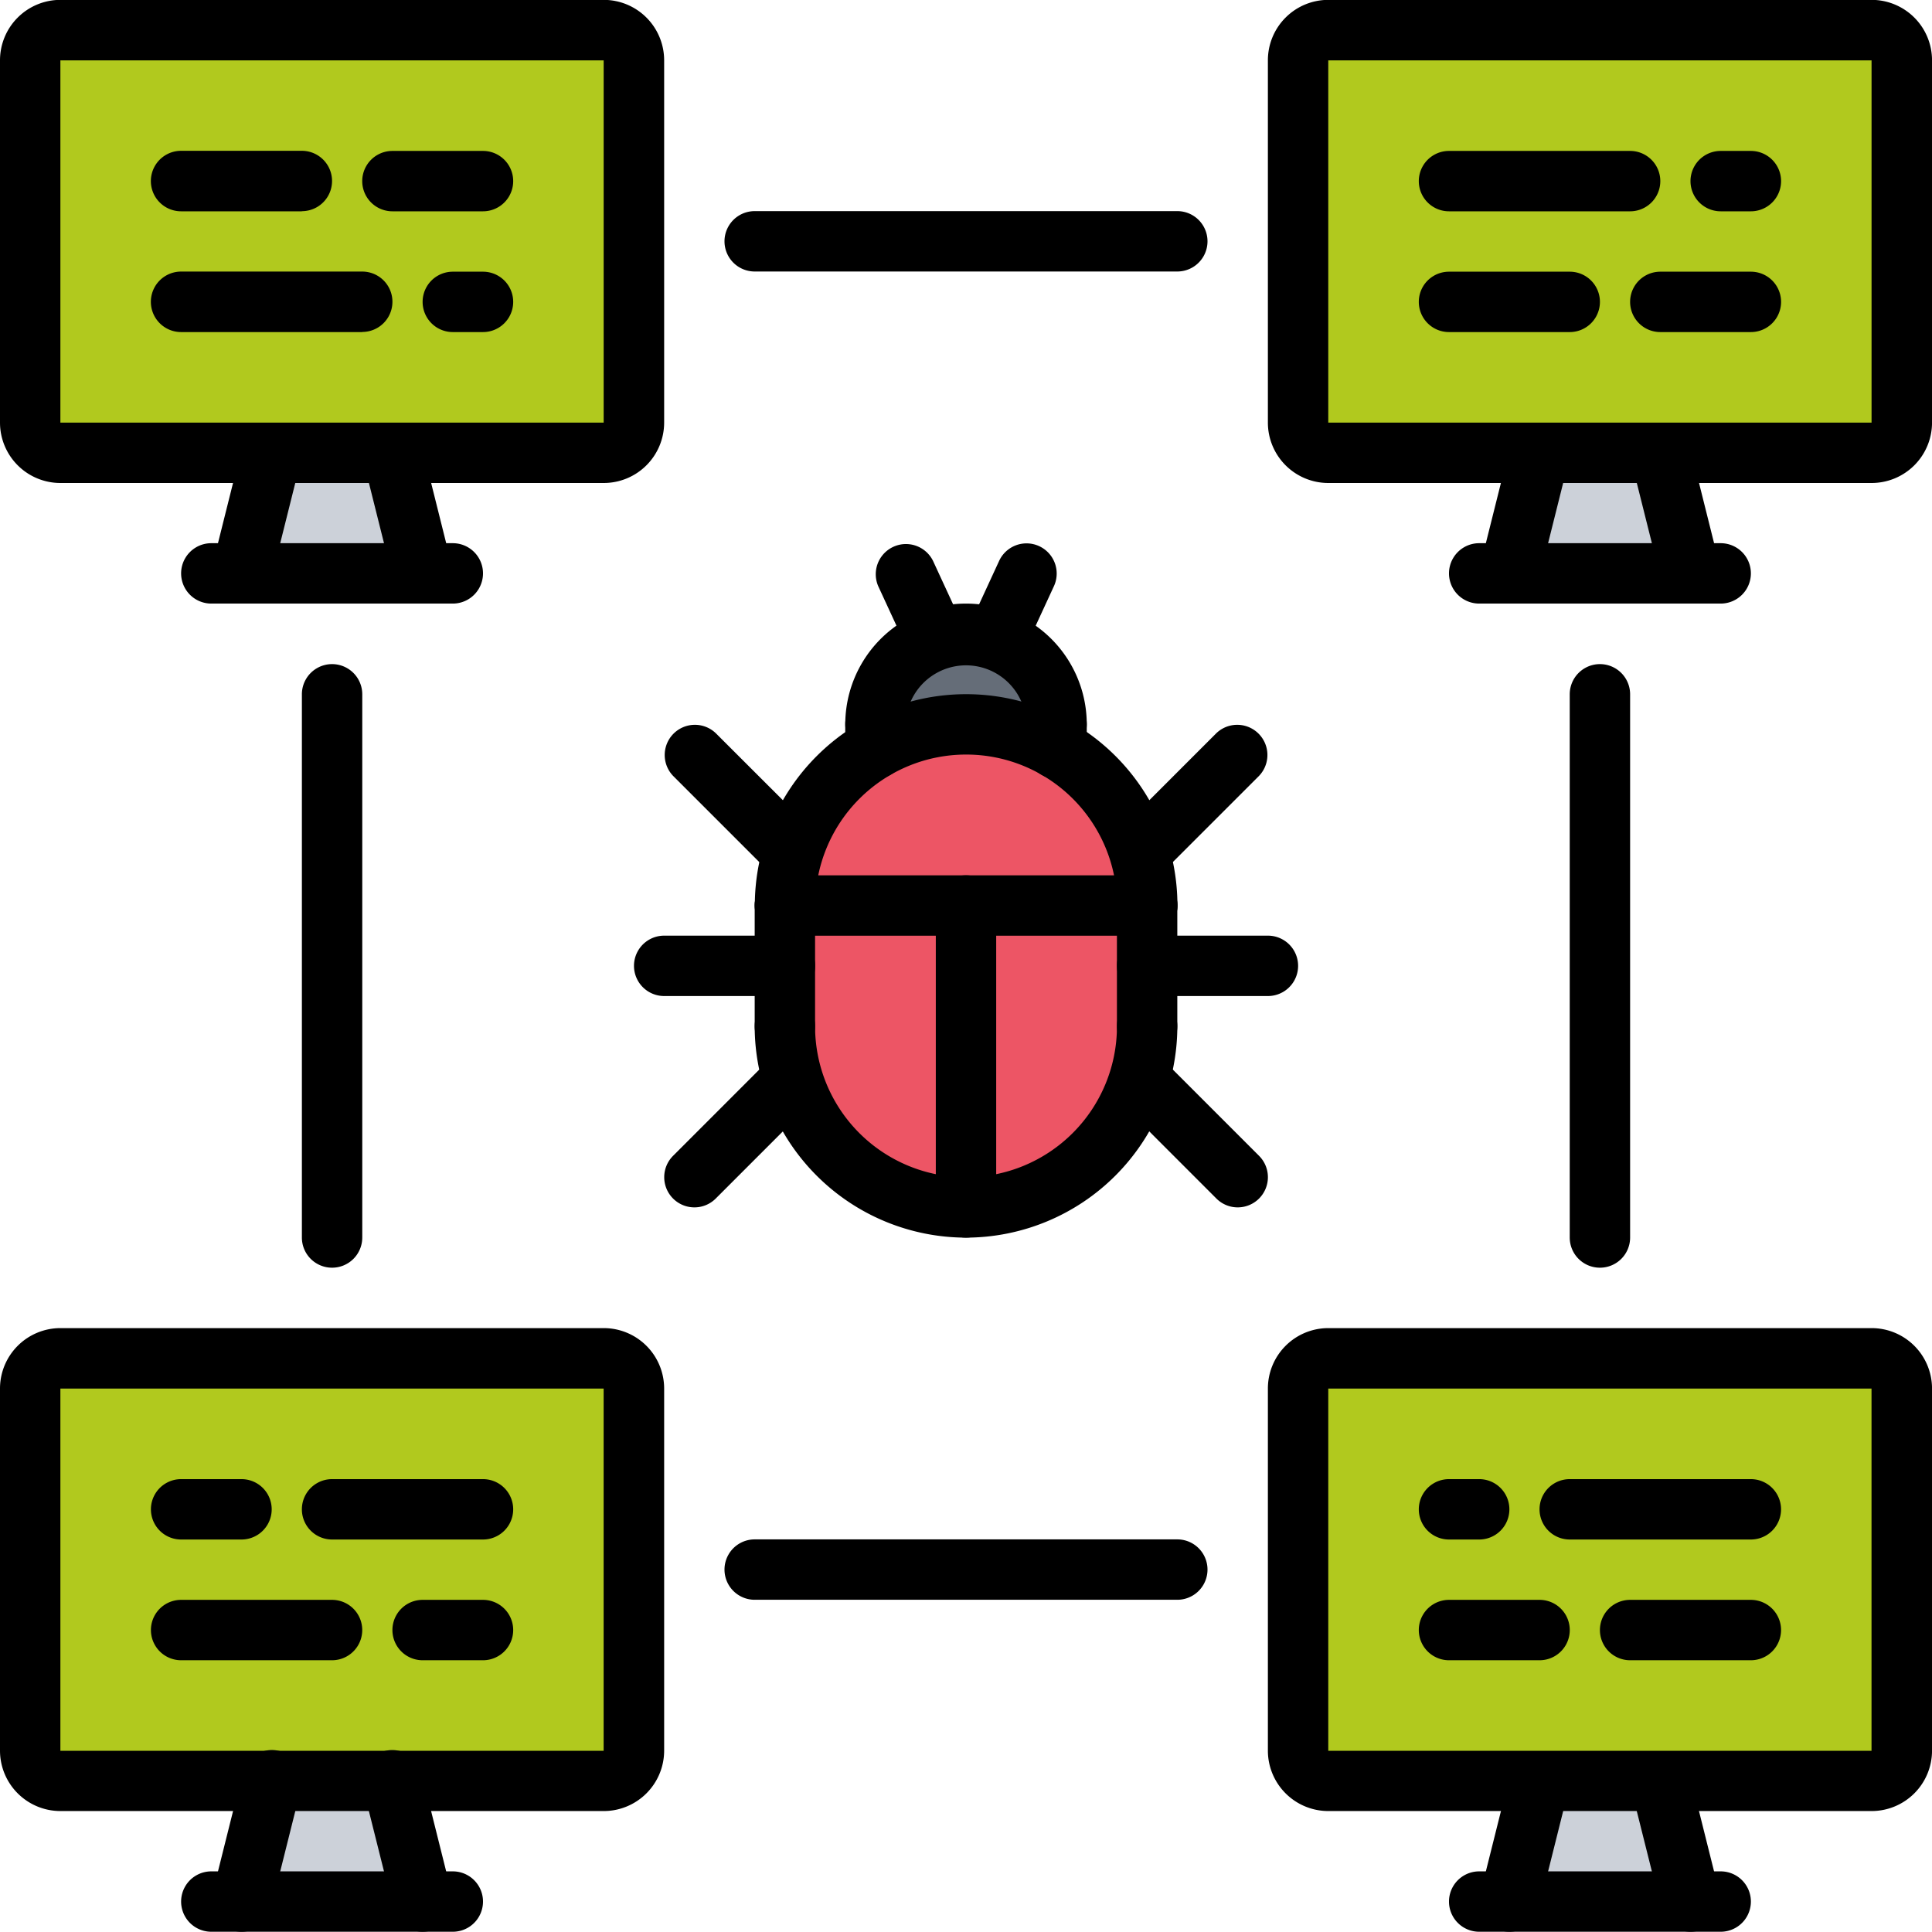 <svg xmlns="http://www.w3.org/2000/svg" width="62.008" height="62" viewBox="0 0 62.008 62"><defs><style>.a{fill:#ed5565;}.b{fill:#656d78;}.c{fill:#ccd1d9;}.d{fill:#b1c91e;}</style></defs><g transform="translate(0 -0.004)"><path class="a" d="M34.72,24.78a5.826,5.826,0,0,1,2.907,5.038H26a5.818,5.818,0,0,1,8.72-5.038Z" transform="translate(-0.809 -0.747)"/><path class="a" d="M37.813,31.943V33.88A5.817,5.817,0,0,1,32,39.694V30.005h5.813Z" transform="translate(-0.996 -0.934)"/><path class="b" d="M34.813,23.912v.775a5.837,5.837,0,0,0-5.813,0v-.775a2.9,2.9,0,0,1,1.938-2.742,2.932,2.932,0,0,1,1.938,0A2.9,2.9,0,0,1,34.813,23.912Z" transform="translate(-0.903 -0.654)"/><path class="a" d="M31.813,30.005v9.689A5.817,5.817,0,0,1,26,33.88V30Z" transform="translate(-0.809 -0.934)"/><path class="c" d="M12.844,59.005l.969,3.866H8l.969-3.866Z" transform="translate(-0.249 -1.837)"/><path class="d" d="M12.626,58.569H1.969A.972.972,0,0,1,1,57.6V45.974a.972.972,0,0,1,.969-.969h17.44a.972.972,0,0,1,.969.969V57.6a.972.972,0,0,1-.969.969Z" transform="translate(-0.031 -1.401)"/><path class="c" d="M54.844,59.005l.969,3.866H50l.969-3.866Z" transform="translate(-1.556 -1.837)"/><path class="d" d="M54.626,58.569H43.969A.972.972,0,0,1,43,57.6V45.974a.972.972,0,0,1,.969-.969h17.44a.972.972,0,0,1,.969.969V57.6a.972.972,0,0,1-.969.969Z" transform="translate(-1.339 -1.401)"/><path class="c" d="M54.844,15l.969,3.875H50l.969-3.875Z" transform="translate(-1.556 -0.467)"/><path class="d" d="M62.377,1.974V13.6a.972.972,0,0,1-.969.969H43.969A.972.972,0,0,1,43,13.6V1.974a.972.972,0,0,1,.969-.969h17.44A.972.972,0,0,1,62.377,1.974Z" transform="translate(-1.339 -0.031)"/><path class="c" d="M12.844,15l.969,3.875H8l.969-3.875Z" transform="translate(-0.249 -0.467)"/><path class="d" d="M20.377,1.974V13.6a.972.972,0,0,1-.969.969H1.969A.972.972,0,0,1,1,13.6V1.974a.972.972,0,0,1,.969-.969h17.44A.972.972,0,0,1,20.377,1.974Z" transform="translate(-0.031 -0.031)"/><path d="M61.377,15.506H43.938A1.94,1.94,0,0,1,42,13.568V1.942A1.94,1.94,0,0,1,43.938,0h17.44a1.94,1.94,0,0,1,1.938,1.938V13.568A1.94,1.94,0,0,1,61.377,15.506Zm0-1.938v0ZM43.938,1.942V13.568H61.375l0-11.626Z" transform="translate(-1.307)"/><path d="M49.97,19.811a.985.985,0,0,1-.235-.029.969.969,0,0,1-.705-1.174L50,14.732a.969.969,0,0,1,1.88.469l-.969,3.875a.969.969,0,0,1-.939.734Z" transform="translate(-1.525 -0.436)"/><path d="M55.937,19.811A.969.969,0,0,1,55,19.077L54.029,15.2a.969.969,0,0,1,1.88-.469l.969,3.875a.967.967,0,0,1-.705,1.174.985.985,0,0,1-.235.029Z" transform="translate(-1.681 -0.436)"/><path d="M56.72,19.936H48.969a.969.969,0,1,1,0-1.938H56.72a.969.969,0,1,1,0,1.938Z" transform="translate(-1.494 -0.56)"/><path d="M53.782,6.942H47.969a.969.969,0,1,1,0-1.938h5.813a.969.969,0,1,1,0,1.938Z" transform="translate(-1.463 -0.156)"/><path d="M57.938,6.942h-.969a.969.969,0,0,1,0-1.938h.969a.969.969,0,1,1,0,1.938Z" transform="translate(-1.743 -0.156)"/><path d="M51.844,10.942H47.969a.969.969,0,1,1,0-1.938h3.875a.969.969,0,1,1,0,1.938Z" transform="translate(-1.463 -0.28)"/><path d="M57.875,10.942H54.969a.969.969,0,1,1,0-1.938h2.907a.969.969,0,1,1,0,1.938Z" transform="translate(-1.681 -0.28)"/><path d="M61.377,59.5H43.938A1.94,1.94,0,0,1,42,57.566V45.94A1.94,1.94,0,0,1,43.938,44h17.44a1.94,1.94,0,0,1,1.938,1.938V57.566A1.94,1.94,0,0,1,61.377,59.5Zm0-1.938v0ZM43.938,45.94V57.566H61.374l0-11.626Z" transform="translate(-1.307 -1.37)"/><path d="M49.97,63.809a.985.985,0,0,1-.235-.029.969.969,0,0,1-.705-1.174L50,58.73a.969.969,0,0,1,1.88.469l-.969,3.875A.969.969,0,0,1,49.97,63.809Z" transform="translate(-1.525 -1.805)"/><path d="M55.937,63.809A.969.969,0,0,1,55,63.075L54.029,59.2a.969.969,0,0,1,1.88-.469l.969,3.875a.967.967,0,0,1-.705,1.174A.985.985,0,0,1,55.937,63.809Z" transform="translate(-1.681 -1.805)"/><path d="M56.72,63.934H48.969a.969.969,0,0,1,0-1.938H56.72a.969.969,0,0,1,0,1.938Z" transform="translate(-1.494 -1.93)"/><path d="M48.938,50.94h-.969a.969.969,0,1,1,0-1.938h.969a.969.969,0,0,1,0,1.938Z" transform="translate(-1.463 -1.525)"/><path d="M57.782,50.94H51.969a.969.969,0,0,1,0-1.938h5.813a.969.969,0,1,1,0,1.938Z" transform="translate(-1.588 -1.525)"/><path d="M50.875,54.94H47.969a.969.969,0,0,1,0-1.938h2.907a.969.969,0,1,1,0,1.938Z" transform="translate(-1.463 -1.65)"/><path d="M57.844,54.94H53.969a.969.969,0,0,1,0-1.938h3.875a.969.969,0,1,1,0,1.938Z" transform="translate(-1.65 -1.65)"/><path d="M19.377,15.506H1.938A1.94,1.94,0,0,1,0,13.568V1.942A1.94,1.94,0,0,1,1.938,0h17.44a1.94,1.94,0,0,1,1.938,1.938V13.568A1.94,1.94,0,0,1,19.377,15.506Zm0-1.938v0ZM1.938,1.942V13.568H19.375l0-11.626Z"/><path d="M7.97,19.811a.985.985,0,0,1-.235-.029.969.969,0,0,1-.705-1.174L8,14.732a.969.969,0,0,1,1.88.469l-.969,3.875a.969.969,0,0,1-.939.734Z" transform="translate(-0.218 -0.436)"/><path d="M13.937,19.811A.969.969,0,0,1,13,19.077L12.029,15.2a.969.969,0,0,1,1.88-.469l.969,3.875a.967.967,0,0,1-.705,1.174.985.985,0,0,1-.235.029Z" transform="translate(-0.374 -0.436)"/><path d="M14.72,19.936H6.969a.969.969,0,1,1,0-1.938H14.72a.969.969,0,1,1,0,1.938Z" transform="translate(-0.187 -0.56)"/><path d="M9.844,6.942H5.969A.969.969,0,1,1,5.969,5H9.844a.969.969,0,1,1,0,1.938Z" transform="translate(-0.156 -0.156)"/><path d="M15.875,6.942H12.969a.969.969,0,1,1,0-1.938h2.907a.969.969,0,1,1,0,1.938Z" transform="translate(-0.374 -0.156)"/><path d="M11.782,10.942H5.969A.969.969,0,0,1,5.969,9h5.813a.969.969,0,0,1,0,1.938Z" transform="translate(-0.156 -0.28)"/><path d="M15.938,10.942h-.969a.969.969,0,0,1,0-1.938h.969a.969.969,0,0,1,0,1.938Z" transform="translate(-0.436 -0.28)"/><path d="M19.377,59.5H1.938A1.94,1.94,0,0,1,0,57.566V45.94A1.94,1.94,0,0,1,1.938,44h17.44a1.94,1.94,0,0,1,1.938,1.938V57.566A1.94,1.94,0,0,1,19.377,59.5Zm0-1.938v0ZM1.938,45.94V57.566H19.374l0-11.626Z" transform="translate(0 -1.37)"/><path d="M7.97,63.809a.985.985,0,0,1-.235-.029.969.969,0,0,1-.705-1.174L8,58.73a.969.969,0,1,1,1.88.469l-.969,3.875A.969.969,0,0,1,7.97,63.809Z" transform="translate(-0.218 -1.805)"/><path d="M13.937,63.809A.969.969,0,0,1,13,63.075L12.029,59.2a.969.969,0,1,1,1.88-.469l.969,3.875a.967.967,0,0,1-.705,1.174A.985.985,0,0,1,13.937,63.809Z" transform="translate(-0.374 -1.805)"/><path d="M14.72,63.934H6.969a.969.969,0,0,1,0-1.938H14.72a.969.969,0,0,1,0,1.938Z" transform="translate(-0.187 -1.93)"/><path d="M7.907,50.94H5.969a.969.969,0,1,1,0-1.938H7.907a.969.969,0,1,1,0,1.938Z" transform="translate(-0.156 -1.525)"/><path d="M15.813,50.94H10.969a.969.969,0,1,1,0-1.938h4.844a.969.969,0,1,1,0,1.938Z" transform="translate(-0.311 -1.525)"/><path d="M10.813,54.94H5.969a.969.969,0,0,1,0-1.938h4.844a.969.969,0,0,1,0,1.938Z" transform="translate(-0.156 -1.65)"/><path d="M15.907,54.94H13.969a.969.969,0,0,1,0-1.938h1.938a.969.969,0,1,1,0,1.938Z" transform="translate(-0.405 -1.65)"/><path d="M38.533,52.936H24.969a.969.969,0,0,1,0-1.938H38.533a.969.969,0,0,1,0,1.938Z" transform="translate(-0.747 -1.587)"/><path d="M38.533,8.936H24.969a.969.969,0,1,1,0-1.938H38.533a.969.969,0,1,1,0,1.938Z" transform="translate(-0.747 -0.218)"/><path d="M52.969,41.376A.968.968,0,0,1,52,40.407V22.973a.969.969,0,1,1,1.938,0V40.407A.968.968,0,0,1,52.969,41.376Z" transform="translate(-1.619 -0.685)"/><path d="M10.969,41.376A.968.968,0,0,1,10,40.407V22.973a.969.969,0,1,1,1.938,0V40.407A.968.968,0,0,1,10.969,41.376Z" transform="translate(-0.311 -0.685)"/><path d="M37.6,30.751a.968.968,0,0,1-.969-.969,4.844,4.844,0,0,0-9.689,0,.969.969,0,1,1-1.938,0,6.782,6.782,0,0,1,13.564,0A.968.968,0,0,1,37.6,30.751Z" transform="translate(-0.778 -0.716)"/><path d="M34.783,24.843a.968.968,0,0,1-.969-.969,1.938,1.938,0,0,0-3.875,0,.969.969,0,0,1-1.938,0,3.875,3.875,0,0,1,7.751,0A.968.968,0,0,1,34.783,24.843Z" transform="translate(-0.872 -0.622)"/><path d="M31.783,40.753A6.791,6.791,0,0,1,25,33.97a.969.969,0,1,1,1.938,0,4.844,4.844,0,1,0,9.689,0,.969.969,0,1,1,1.938,0A6.791,6.791,0,0,1,31.783,40.753Z" transform="translate(-0.778 -1.027)"/><path d="M25.97,34.814A.968.968,0,0,1,25,33.845V29.969a.969.969,0,1,1,1.938,0v3.876A.968.968,0,0,1,25.97,34.814Z" transform="translate(-0.778 -0.903)"/><path d="M37.97,34.814A.968.968,0,0,1,37,33.845V29.969a.969.969,0,0,1,1.938,0v3.876A.968.968,0,0,1,37.97,34.814Z" transform="translate(-1.152 -0.903)"/><path d="M28.97,25.717A.968.968,0,0,1,28,24.748v-.78a.969.969,0,0,1,1.938,0v.78A.969.969,0,0,1,28.97,25.717Z" transform="translate(-0.872 -0.716)"/><path d="M34.97,25.717A.968.968,0,0,1,34,24.748v-.78a.969.969,0,0,1,1.938,0v.78A.969.969,0,0,1,34.97,25.717Z" transform="translate(-1.058 -0.716)"/><path d="M32.969,22.041a.952.952,0,0,1-.4-.089.967.967,0,0,1-.475-1.285l.969-2.1a.968.968,0,0,1,1.759.81l-.969,2.1A.969.969,0,0,1,32.969,22.041Z" transform="translate(-0.996 -0.56)"/><path d="M30.941,22.041a.97.97,0,0,1-.881-.563l-.97-2.1a.969.969,0,0,1,1.759-.812l.97,2.1a.969.969,0,0,1-.474,1.286.959.959,0,0,1-.4.089Z" transform="translate(-0.903 -0.56)"/><path d="M37.6,30.938H25.97a.969.969,0,1,1,0-1.938H37.6a.969.969,0,0,1,0,1.938Z" transform="translate(-0.778 -0.903)"/><path d="M31.97,40.628A.968.968,0,0,1,31,39.66V29.969a.969.969,0,0,1,1.938,0V39.66A.968.968,0,0,1,31.97,40.628Z" transform="translate(-0.965 -0.903)"/><path d="M41.846,32.937H37.97a.969.969,0,1,1,0-1.938h3.876a.969.969,0,0,1,0,1.938Z" transform="translate(-1.152 -0.965)"/><path d="M37.749,29.057a.969.969,0,0,1-.685-1.654l3.121-3.121a.969.969,0,0,1,1.37,1.37l-3.121,3.121A.966.966,0,0,1,37.749,29.057Z" transform="translate(-1.145 -0.747)"/><path d="M40.87,39.837a.966.966,0,0,1-.685-.284l-3.121-3.122a.969.969,0,0,1,1.37-1.37l3.121,3.122a.969.969,0,0,1-.685,1.654Z" transform="translate(-1.145 -1.082)"/><path d="M25.847,32.937H21.971a.969.969,0,0,1,0-1.938h3.876a.969.969,0,0,1,0,1.938Z" transform="translate(-0.654 -0.965)"/><path d="M26.093,29.057a.966.966,0,0,1-.685-.284l-3.121-3.121a.969.969,0,0,1,1.37-1.37L26.778,27.4a.969.969,0,0,1-.685,1.654Z" transform="translate(-0.685 -0.747)"/><path d="M22.972,39.837a.969.969,0,0,1-.685-1.654l3.121-3.122a.969.969,0,1,1,1.37,1.37l-3.121,3.122a.966.966,0,0,1-.685.284Z" transform="translate(-0.685 -1.082)"/></g></svg>